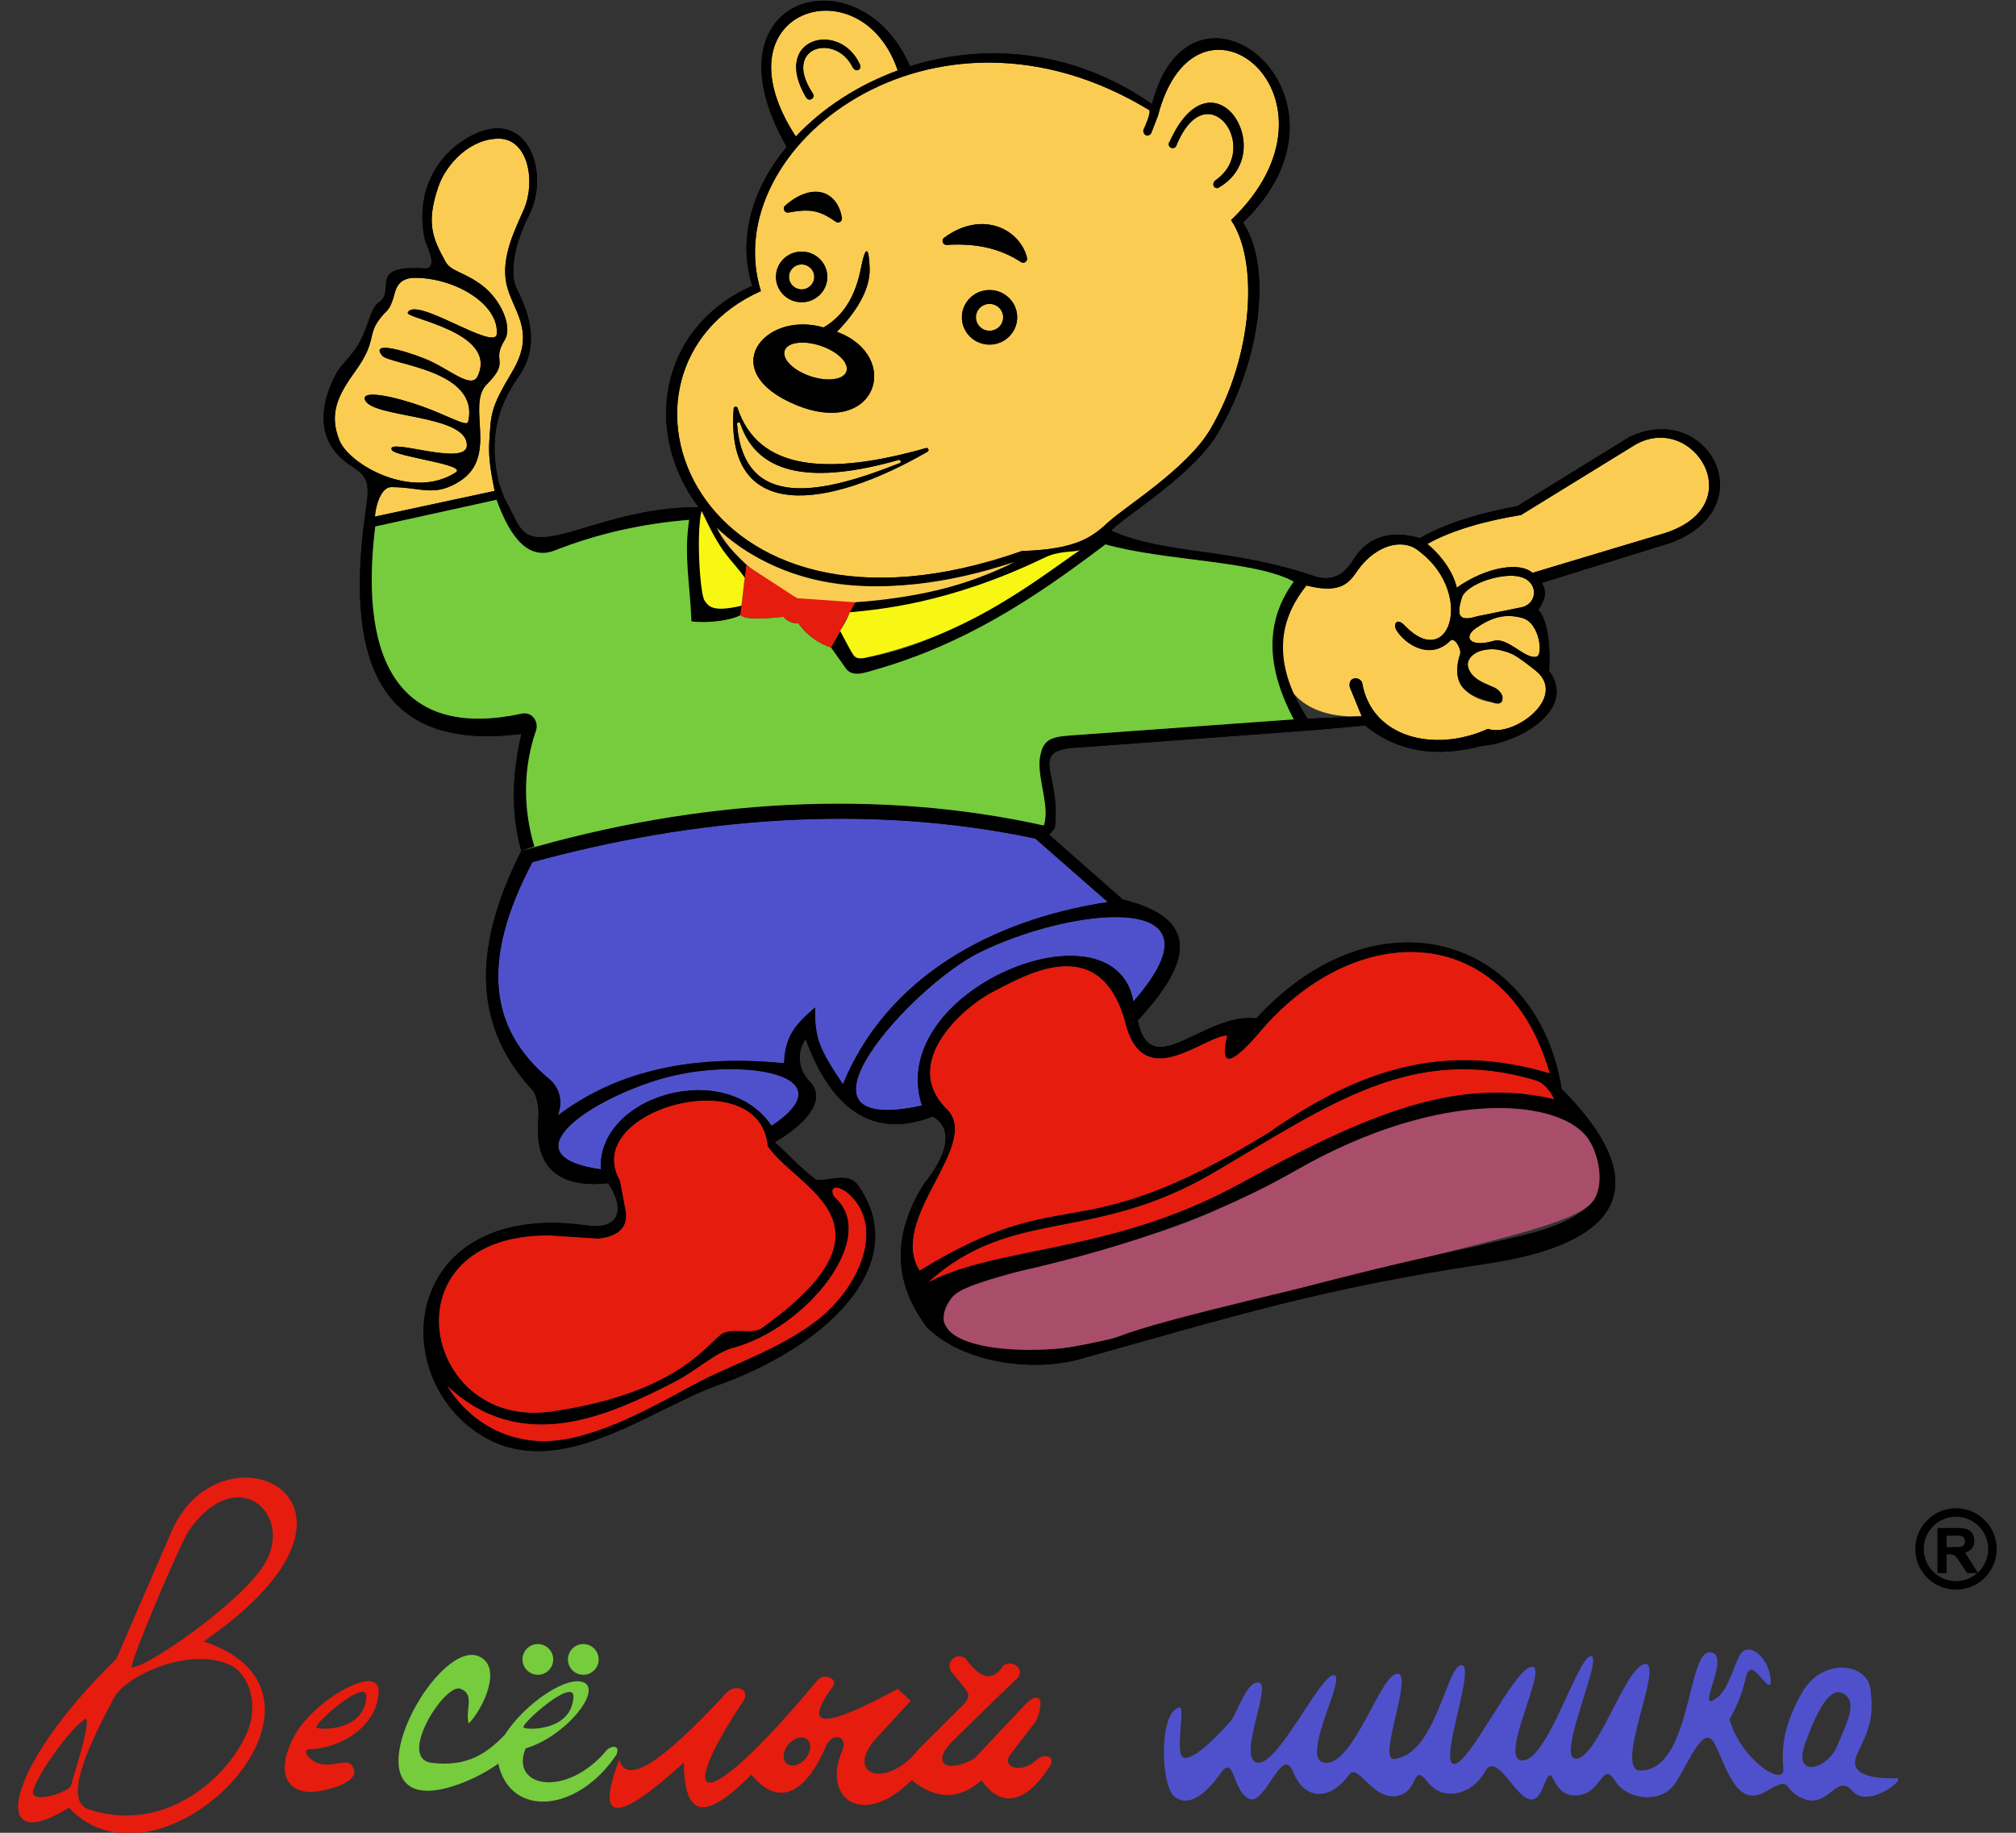 <?xml version="1.0" encoding="UTF-8"?> <!-- Creator: CorelDRAW 2019 (64-Bit) --> <svg xmlns="http://www.w3.org/2000/svg" xmlns:xlink="http://www.w3.org/1999/xlink" xmlns:xodm="http://www.corel.com/coreldraw/odm/2003" xml:space="preserve" width="110mm" height="100mm" version="1.1" style="shape-rendering:geometricPrecision; text-rendering:geometricPrecision; image-rendering:optimizeQuality; fill-rule:evenodd; clip-rule:evenodd" viewBox="0 0 11000 10000"><rect x="0" y="0" width="11000" height="10000" fill="#333333" stroke="none"/> <defs> <style type="text/css"> <![CDATA[ .fil0 {fill:none} .fil4 {fill:black} .fil6 {fill:#4F51CC} .fil3 {fill:#4F51CC} .fil10 {fill:#76CC3D} .fil2 {fill:#76CC3D} .fil7 {fill:#A84E6A} .fil8 {fill:#D44A3F} .fil9 {fill:#E61C0E} .fil1 {fill:#E61C0E} .fil11 {fill:#F7F713} .fil5 {fill:#FACD52} ]]> </style> </defs> <g id="Слой_x0020_1">  <g id="_1946261530272"> <rect class="fil0" x="-3.33" y="3.8" width="11000" height="10000"></rect> <path class="fil1" d="M634.52 9051.75l301.93 -696.63c271.46,-626.35 1283.95,-164.93 174.83,600.8 892.1,295.38 -231.64,1443.61 -735.52,906.95 -443.01,280.15 -353.13,-216.83 258.76,-811.12zm3329.05 185.08c50.75,-54.72 134.55,-16.41 91.46,45.49 -376.96,564.72 -238.2,656.88 404.64,-113.67 35.62,-43.18 116.1,-9.18 84.83,32.09 -162.85,226.22 -64.82,241.38 353.71,14.01l71.09 64.87 -188.27 204.96c-177.02,194.23 50.22,288.99 234.14,56.8 83.46,-83.22 166.9,-166.44 250.35,-249.66 15.27,-21.53 27.72,-43.53 6,-71.48l-84.47 -104.57c-23.51,-45.8 26.77,-104.71 81.15,-66.27 80.22,110.53 148.09,127.03 202.75,42.7 30.36,-38.7 125.3,-2.14 83.39,61.41l-72.7 69.04 -281.81 275.12c-128.52,128.51 -27.04,179.95 117.09,96.74l283.16 -300.68c58.08,-58.66 108.91,-37.98 53.56,95.8l-141.19 183.94c-48.13,62.71 49.43,108.42 133.1,36.95 55.64,-52.46 113.44,-24.04 84.8,23.36 -105.45,166.92 -247.39,262.29 -374.78,79.88 -124.34,107.29 -243.16,107.61 -381.07,-0.7 -273.57,271.05 -491.67,93.46 -377.9,-163.36 31.9,-77.99 -53.76,-98.82 -88.55,-26.66 -115.26,275.28 -267.77,334.5 -407.79,159.25 -252.46,254.43 -365.58,240.1 -368.89,-65.1 -364.83,332.55 -485.66,331.69 -352.17,-16.77 36.95,137.44 215.22,35.74 584.37,-363.49zm450.55 265.31c-17.3,-29.98 -60.7,-29.95 -96.95,0.09 -36.22,30.01 -51.57,78.68 -34.27,108.66 17.33,29.98 60.74,29.95 96.97,-0.09 36.22,-30.02 51.57,-78.67 34.25,-108.66zm-2801.55 -42.09c-105.65,184.65 -65.1,323.82 92.72,316.26 82.92,-3.97 246.64,-50.25 226.34,-119.8 -20.3,-69.55 -68.7,-27.25 -156.14,-28.76 -79.93,-1.38 -135.48,-81.82 -87.93,-84.28 161.55,0 370.04,-119.94 378.37,-310.76 7.22,-164.93 -347.67,42.7 -453.36,227.34zm113.67 -34.81c5.05,13.6 258.26,27.09 272.47,-163.79 8.74,-117.12 -288.62,144.65 -272.47,163.79zm-1266.63 -42.88c-98.52,69.55 -290.77,355.38 -279.47,402.23 13.23,54.87 199.99,-9.92 207.58,-42.86 9.72,-42.17 126.88,-398.18 71.89,-359.37zm791.49 -299.94c103.87,44.78 167.77,213.42 93.19,379.41 -113,251.46 -455.77,544.94 -860.09,410.35 -134.66,-44.82 -20.26,-312.38 131.13,-595.22 40.67,-114.13 395.41,-298.18 635.77,-194.54zm-532.75 14.85c74.07,9.35 614.28,-364.6 730.72,-573.01 151.47,-271.11 -160.29,-547.39 -420.09,-170.1 -41.4,60.11 -314.64,696.35 -310.63,743.11z"></path> <path class="fil2" d="M2557.32 9403.92c-21.59,-77.7 37.73,-157.82 -45.66,-189.97 -83.38,-32.14 -348.96,381.37 -154.97,404.65 193.99,23.27 299.43,-52.42 397.06,-152.38 113.75,-178.28 355.65,-335.88 438.92,-282.4 83.28,53.48 -115.72,295.49 -324.5,355.24 -88.54,213.46 221.15,275.14 442.15,10.51 19.04,-22.81 76.12,-33.77 53.79,23.3 -212.15,318.37 -579.38,348.07 -645.41,49.93 -127.5,91.28 -321.37,166.49 -428.97,144.17 -321.54,-66.68 108.84,-820.69 322.76,-729.84 133.73,56.8 22.25,289.09 -55.17,366.79zm625.38 -433.67c46.32,0 83.86,37.55 83.86,83.87 0,46.32 -37.54,83.86 -83.86,83.86 -46.32,0 -83.87,-37.54 -83.87,-83.86 0,-46.32 37.55,-83.87 83.87,-83.87zm-247.96 0c46.32,0 83.86,37.55 83.86,83.87 0,46.32 -37.54,83.86 -83.86,83.86 -46.32,0 -83.87,-37.54 -83.87,-83.86 0,-46.32 37.55,-83.87 83.87,-83.87zm-78.15 454.99c5.05,13.61 258.26,27.09 272.47,-163.79 8.73,-117.12 -288.63,144.65 -272.47,163.79z"></path> <path class="fil3" d="M6436.08 9315.63c-113.88,20.97 -104.35,423.18 -28.71,486.1 75.64,62.93 170.7,-10.96 250.29,-123.41 79.6,-112.45 62.76,82.09 153.29,134.36 90.53,52.26 183.18,-301.2 244.9,-145.19 60.37,152.6 197.43,162.21 303.4,18.05 48.48,-73.47 124.51,131.01 256,114.62 131.5,-16.4 85,-191.47 174.83,-77.04 89.82,114.43 248.98,61.38 311.61,-55.83 80.47,-150.59 226.04,319.14 317.52,84.45 66.62,-170.94 29.72,44.69 175.7,44.69 145.99,0 145.12,-193.79 215.39,-82.5 70.27,111.28 249.37,123.95 322.06,27.11 72.69,-96.85 159.24,-346.33 221.97,-229.09 62.73,117.24 117.41,358.47 278.96,263.84 161.55,-94.64 79.02,-9.34 211.56,40.32 132.54,49.66 176.31,-144.12 262.48,-44.42 86.16,99.69 297.49,-69.22 241.21,-69.22 -56.29,0 -283.65,8.06 -213.68,-136.09 69.97,-144.15 88.26,-199.45 71.41,-347.23 -16.85,-147.79 -262.35,-177.34 -372.12,13.58 -109.78,190.92 -111.98,314.6 -103.86,418.07 8.12,103.46 -232.38,-47.5 -293.48,-270.74 98.23,-169.33 79.17,-261.23 115.82,-269.9 36.65,-8.67 121.69,158.5 107.4,42.31 -14.29,-116.18 -126.67,-206.02 -170.95,-115 -44.28,91.02 -64.4,201.8 -143.66,240.78 -79.26,38.97 104.52,-262.66 -18.14,-262.66 -122.65,0 -99.09,640.07 -375.62,644.79 -152.14,2.6 129.46,-587.63 24.71,-581.22 -104.75,6.41 -254.69,506.02 -374.5,516.53 -119.82,10.52 151.24,-564.6 78.27,-559.87 -72.96,4.72 -234.52,569.73 -372.95,569.46 -138.42,-0.27 146.09,-516.91 50.44,-511.38 -95.64,5.53 -337.7,533.48 -424.17,530.47 -86.47,-3.01 121.49,-537.82 40.87,-539.21 -80.63,-1.39 -140.4,492.31 -368.27,511.7 -91.97,7.81 109.35,-470.43 17.16,-464.78 -92.19,5.65 -233.28,489.55 -388.51,486.37 -155.23,-3.19 116.9,-472.3 43.49,-478.44 -73.41,-6.14 -305.99,497.36 -417.89,477.04 -111.89,-20.32 77.02,-416.79 11.25,-435.95 -65.77,-19.17 -121.42,164.95 -153.54,204.93 -32.12,39.97 -251.75,281.55 -276.39,181.39 -17.35,-70.51 22.97,-257.49 -5.55,-251.79zm3588.19 211.09c52.92,-128.49 111.62,-236.36 38.24,-283.65 -73.37,-47.28 -141.83,73.45 -212.52,268.06 -71.17,195.95 121.35,144.08 174.28,15.59z"></path> <path class="fil4" d="M2844.62 4642.56c961.92,-282.48 1948.54,-339.42 2857.19,-137.12l-5.99 -1.37c32.64,-104.84 -30.92,-237.01 -23.44,-358.22 15.66,-104.3 45.44,-125.01 175.32,-133.49l1211.41 -87.27c-135.04,-255.93 -173.15,-514.92 0.09,-751.67 -210.57,-115.68 -701.14,-111.39 -1027.49,-203.18 -408.6,310.26 -777.91,547.52 -1263.53,686.28 -59.95,17.12 -124.8,41 -159.21,-18.37l-74.06 -104.64 54.78 -90.49c59.49,53.4 36.96,156.68 99.48,150.58 322.37,-31.45 782.34,-277.31 1202.7,-591.42 -50.72,18.41 -114.36,32.39 -199.5,40.38 5.34,0.34 10.26,-0.03 14.58,-1.44 -334.87,155.05 -696.99,278.76 -1070.22,299.59l29.94 -54.49c297.83,-21.09 623.33,-84.8 874.63,-222.37 -775.47,260.72 -1327.11,109.11 -1631.38,-185.41 34.87,91.36 102.52,141.78 162.15,205.69l-1.77 74.85c-115.06,-117.43 -169.99,-219.44 -228,-353.07 -5.03,-5.98 -9.96,-12.04 -14.81,-18.11 -17.11,196.49 -18.1,332.95 17.21,489.37 10.66,47.22 106.27,56.29 203.79,27.02l-9.28 52.69c-41.35,23.71 -159.19,46.05 -266.35,33.47 -9.07,-218.88 -42.05,-354.23 -12.74,-553.94 -248.18,20 -492.12,72.56 -730.69,166 -137.19,55.52 -240.35,-53.23 -320.03,-275.62l-661.9 145.83c-94.86,773.63 161.21,1158.86 800.03,1021.02 55.54,-11.97 94.05,44.04 76.97,93.28 -67.81,195.45 -73.56,416.57 -8.6,632.18l-71.28 23.46c-281.95,558.17 -250.6,972.64 68,1313.6 23.42,47.97 29.59,101.66 24.24,159.21 -22.64,274.82 136.59,367.44 381.29,340.18l-0.09 0.02c96.47,141.87 61.51,257.34 -115.96,230.69 -951.89,-133.35 -1093.98,724.16 -649.07,1092.03 444.9,367.86 982.65,-94.4 1393.09,-230.97 625.22,-235.03 1021.01,-681.37 733.7,-1082.43 -59.33,-82.81 -200.6,0 -237.99,-36.05 -99.43,-79.53 -120.54,-111.87 -214.58,-196.85l-0.04 0.02c139.26,-80.18 286.71,-213.62 199.28,-322 -75.06,-70.51 -80.1,-170.96 -30.59,-241.47 137.2,378.42 366.51,552.61 694.78,422.43l-0.84 0.39c149.61,87.67 23.86,280.84 -48.56,368.46 -162.26,260.36 -180.05,520.5 15.54,780.84 171.53,173.54 519.56,249.83 815.75,180.42 874.96,-244.68 1341.58,-392.22 2238.47,-526.04 896.9,-133.81 818.46,-546.34 410.09,-952.89 -137.03,-840.38 -1012.71,-1098.34 -1665.83,-385.72 -285.42,-34.54 -575.65,359.76 -647.84,11.38 284.65,-305.53 356.17,-552.6 -81.38,-659.99l-401.27 -353.01 30.53 -37.17c38.7,-310.57 -166.42,-430.2 151.02,-440.55l1271.38 -94.19 270.87 -24.27c176.84,144.47 391.01,176.94 638.16,110.57 191.9,-11.68 524.66,-196.17 365.03,-409.42 2.57,-6.64 18.01,-250.32 -58.1,-331.98 23.69,-40.02 57.79,-90.89 18.02,-147.27l699.71 -217.11c522.46,-190.28 209.85,-784.85 -222.02,-578.23l-610.84 376.5c-168.36,30.18 -381.1,86.55 -530.26,174.22 -146.63,-39.96 -275.01,-19.82 -360.83,112.81 -57.62,100.38 -131.03,122.09 -214.53,95.65 -465.15,-159.45 -811.71,-114.84 -1111.14,-249.62l12.5 -11.37c94.63,-86.67 441.4,-299.65 571.74,-521.61 243.07,-413.97 291.92,-918.27 136.02,-1147.51 715.32,-685.34 -279.81,-1483.14 -496.43,-646.35 -436.42,-303.78 -919.25,-332.97 -1322.19,-205.68l1.99 -0.68c-275.08,-634.63 -1144.95,-386.19 -673,439.91 -185.89,224.73 -269.27,496.65 -188.16,758.31 -514.74,229.61 -596.86,804.14 -292.63,1207.63 -426.76,-1 -726.16,184.82 -890.34,162.13 -87.21,-12.05 -100.33,-88.51 -169.62,-212.24l0 -0.01c-3.69,-10.17 -33.28,-86.06 -33.28,-97.86 -46.91,-213.51 -12.56,-387.68 109.45,-561.79 97.14,-138.62 90.13,-288.61 -8.41,-482.78 -35.09,-69.13 -25.55,-216.76 67.03,-399.97 118.95,-235.37 -8.83,-599.52 -320.19,-431.47 -192.03,103.63 -299.66,311.67 -248.99,560.53 5.47,26.88 82.09,165.83 -1.38,160.71 -316.46,-19.41 -150.84,119.69 -248.06,184.98 -48.11,32.3 -57.83,139.28 -114.47,232.95 -40.36,66.8 -96.23,109.65 -124.91,166.75 -112.32,223.69 -67.43,389.74 81.49,488.26 51.23,33.88 93.32,61.13 95.7,128.57 1.97,55.91 -1.6,46.58 -14.02,147.11 -117.54,866.32 127.56,1283 853.33,1190.99 -48.58,212.76 -60.41,425.54 -0.36,638.3zm1179.75 -2416.27c113.17,342.49 494.23,370.22 1028.06,218.42 5.33,-1.51 10.87,1.15 13,6.26 2.13,5.06 0.17,10.85 -4.58,13.6 -544.23,314.5 -1105.26,394.06 -1057.65,-235.67 0.38,-5.2 4.27,-9.3 9.44,-9.98 5.23,-0.69 10.08,2.36 11.73,7.37zm15.1 84.45c96.18,291.2 409.57,327.93 863.5,198.87 4.49,-1.27 9.26,1 11.06,5.33 1.8,4.32 0.41,9.86 -3.91,11.57 -416.38,164.58 -851.24,269.24 -888.64,-213.55 -0.34,-4.38 3.61,-7.91 8.03,-8.49 4.42,-0.57 8.58,2.07 9.96,6.27zm705.72 -846.51c-4.04,-120.52 -22.43,-129.12 -47.92,0.01 -25.49,129.13 -80.11,250.72 -203.62,322.21 -326.13,-93.66 -592,240.37 -150.55,422.78 441.45,182.42 581.89,-266.25 223.23,-399.08 96.85,-97.39 182.9,-225.41 178.86,-345.92zm-267.33 422.42c-93.12,-31.33 -181.15,-19.54 -196.58,26.35 -15.45,45.87 47.54,108.48 140.66,139.83 93.12,31.33 181.15,19.54 196.58,-26.35 15.45,-45.88 -47.54,-108.48 -140.66,-139.83zm81.78 -676.89c-88.99,-64.3 -144.15,-70.97 -257.38,-50.3 -9.79,1.79 -19.22,-3.03 -23.51,-12.01 -4.28,-8.96 -2.12,-19.32 5.4,-25.82 155.23,-134.21 285.95,-75.5 309.66,66.95 1.47,8.88 -2.34,17.29 -9.98,22.04 -7.65,4.74 -16.89,4.41 -24.19,-0.86zm1010.9 220.1c-110.57,-73.66 -245.87,-104.08 -404.57,-93.53 -9.79,0.66 -18.5,-5.02 -21.86,-14.24 -3.36,-9.19 -0.36,-19.13 7.52,-24.94 208.31,-153.69 414.62,-45.95 452.1,109.53 2.14,8.88 -1.21,17.68 -8.68,22.9 -7.49,5.23 -16.91,5.34 -24.51,0.28zm-1196.58 -57.25c77.41,0 140.16,61.91 140.16,138.27 0,76.37 -62.75,138.27 -140.16,138.27 -77.4,0 -140.15,-61.9 -140.15,-138.27 0,-76.36 62.75,-138.27 140.15,-138.27zm0 70.24c38.09,0 68.96,30.46 68.96,68.03 0,37.58 -30.87,68.03 -68.96,68.03 -38.09,0 -68.96,-30.45 -68.96,-68.03 0,-37.57 30.87,-68.03 68.96,-68.03zm1025.34 139.59c83.36,0 150.93,66.66 150.93,148.9 0,82.25 -67.57,148.91 -150.93,148.91 -83.37,0 -150.94,-66.66 -150.94,-148.91 0,-82.24 67.57,-148.9 150.94,-148.9zm0 75.63c41.01,0 74.26,32.81 74.26,73.27 0,40.47 -33.25,73.27 -74.26,73.27 -41.02,0 -74.27,-32.8 -74.27,-73.27 0,-40.46 33.25,-73.27 74.27,-73.27zm983.41 -886.61c-19.98,26.16 16.66,52.06 34.59,26.39 166.29,-413.06 470.86,10.55 212.91,187.16 -25.93,27 5.11,54.32 25.61,34.73 328.61,-198.46 -39.78,-763.27 -273.11,-248.28zm-1984.4 -239.58c17.92,27.19 54.02,1.41 35.9,-23.7 -169.14,-253.48 123.89,-330.7 217.66,-142 16.78,33.01 52.39,12.93 40.8,-12.59 -107.33,-244.61 -488.63,-149.09 -294.36,178.29zm506.03 -149.56c-222.89,80.45 -418.34,208.85 -563.6,364.11l1.5 -1.72c-450.25,-690.68 357.72,-947.36 555.93,-360.29l6.17 -2.1zm-752.68 1205.95c-242.27,-781.66 935.75,-1706.68 2117.81,-988.04 14.96,8.6 -25.42,97.8 -29.51,106.11 -8.33,16.92 14.76,51.42 40.74,22l37.16 -95.73c209.75,-810.29 1091.92,-95.25 399.25,568.38 150.96,221.99 122.82,739.07 -112.56,1139.93 -126.19,214.93 -461.99,421.16 -553.64,505.09 -91.63,83.92 -173.84,151.14 -474.37,160.41 -1806.24,636.16 -2379.79,-992.2 -1424.88,-1418.15zm1985.69 3981.11c-141.08,-494.84 -553.25,-241.35 -713.79,-161.03 -162.17,81.13 -519.27,389.8 -253.91,646.42 183.8,196.79 -328.93,595.1 -151.98,878.27 816.56,-502.25 835.27,-96.5 1903.37,-752.09 518.11,-363.6 977.42,-490.59 1534.68,-324.72 -234.12,-821.62 -1036.11,-848.29 -1564.11,-245.99 -182.92,218.37 -236.4,211.18 -195.71,39.81 -130.33,2.02 -462.57,326.98 -558.55,-80.67zm486.03 827.9c-669.81,392.94 -1097.33,182.51 -1560.56,600.34 388.94,-202.29 1005.14,-155.89 1703.76,-539.54 698.63,-383.65 1182.76,-583.73 1713.84,-460.7 -19.97,-42.46 -55.78,-89.1 -99.78,-102.33 -674.83,-202.81 -1128.48,133.35 -1757.26,502.23zm1500.05 419.33c238.39,-59.13 407.16,-108.35 553.05,-244.77 80.87,-75.63 76.1,-261.4 14.27,-361.07 -306.33,-493.76 -7443.14,2060.23 -567.32,605.84zm-5424.47 -4138l-653.42 140.2c5.2,-70.38 37.8,-161.05 88.3,-161.05 164.18,0 235.63,57.26 375.99,-32.89 211.7,-135.99 32.7,-414.16 146.29,-527.73 131.71,-131.66 21.52,-120.71 97.44,-241.53 45.18,-71.92 -20.4,-220.37 -120.79,-296.85 -100.39,-76.49 -171.28,-75.5 -202.05,-131.4 -69.84,-126.85 -106.73,-209.11 -39.36,-407.17 43.45,-127.74 177.58,-267.11 335.45,-263.51 155.48,5.39 196.68,233.93 132.2,384.53 -42.23,98.65 -126.63,256.23 -96.31,404.92 30.31,148.69 167.97,255.52 31.93,482.32 -121.27,202.15 -114.64,229.45 -124.91,380.13 -4.19,61.35 0.64,133.18 29.24,270.03zm-434.41 -1162.63c215.59,-0.25 456.55,141.49 446.25,304.87 -6.4,101.49 -446.18,-209.9 -486.09,-114.5 -13.17,31.48 495.12,105.46 381.45,346.28 -35.26,74.7 -159.2,-44.41 -286.67,-94.87 -127.47,-50.45 -299.09,-96.42 -234.19,-17.15 40.33,49.26 537.63,77.3 468.53,362.38 -6.51,26.88 -117.98,-38.5 -249.11,-85.28 -153.01,-54.58 -327.65,-91.23 -314.07,-39.29 27.39,104.7 562.15,78.17 556.61,252.76 -3.75,117.93 -441.44,-46.59 -409.88,23.17 17.63,38.97 425.71,80.96 346.41,124.89 -6.04,4.22 2.09,-1.34 0,0 -233.29,149.35 -577.65,-42.51 -631.93,-177.03 -59.27,-146.92 -5.67,-248.48 86.67,-376.71 116.74,-162.13 66.81,-193.25 127.39,-277.15 48.75,-67.52 51.73,-39.7 79.47,-118.78 10.78,-30.72 12.9,-114.14 119.16,-113.59zm4864.22 1678.5c-166.27,205.47 -178.06,444.83 6.36,727.16l294.88 -13.37 -64.78 -158.32c-13.05,-61.76 57.4,-59.19 67.32,-23.88 51.29,298.76 394.11,383 685.88,250.74 138.82,49.36 441.31,-174.24 259.45,-318.79 -24.41,-19.4 -95.04,-73.94 -126.55,-89.19 -194.94,-94.41 -378.93,83.94 -99.42,182.33 54.26,19.09 73.9,116.01 -13.37,79.99 -87.26,-36.02 -234.77,-48.49 -171.95,-261.44 8.48,-28.74 -30.93,-96.13 -52.4,-74.48 -109.76,110.7 -247.8,21.33 -295.59,-58.33 -16.22,-27.05 -0.82,-72.45 46.69,-23.03 249.5,259.48 388.67,-196.57 55.56,-422.56 -101.55,-56.32 -234.16,6.89 -313.88,122.13 -43.33,62.64 -87.9,130.24 -278.2,81.04zm1177.41 177.29c-98.01,-26.83 -172.04,-0.62 -253.57,55.87 -71.5,49.54 -31.1,106.77 97.18,69.19 75.67,-22.16 168.85,98.01 230.8,86.82 41.11,0.39 23.6,-185.06 -74.41,-211.88zm-9.08 -223.97c-98.01,-26.83 -284.74,35.88 -318.27,106.21 -41.72,124.39 -2.46,133.79 83.62,108.06l241.96 -49.11c86.63,-21.18 90.7,-138.33 -7.31,-165.16zm619.46 -717.65l-617.17 379.85c-197.13,32.05 -381.18,84.39 -511.24,158.01 76.38,62.58 141.62,153.44 160.51,238.38 167.81,-118.13 350.37,-139.96 412.73,-80.7l696.53 -209.18c516.79,-142.88 181.2,-681.31 -141.36,-486.36zm-5093.38 5105.35c-187.07,97.28 -491.91,282.55 -761.83,321.09 -277.76,39.67 -502.98,-100.15 -622.91,-297.15 404.84,381.74 874.15,170.04 1245.2,-21.4 118.83,-61.3 216.87,-157.12 313.44,-183.08 402.21,-108.15 803.02,-603.26 558.15,-821.4 -18.79,-16.75 -31.74,-89.15 59.77,-33.06 208.26,164.23 100.08,471.19 -108.11,662.22 -190.64,174.92 -501.49,278.02 -683.71,372.78zm371.7 -1273.36l-6.06 -9.23c-42.6,-471.01 -1035.06,-193.24 -803.76,192.64l-2.05 0.37 29.59 154.9c17.13,90.7 -31.11,143.26 -146.67,157.29l-264.05 -16.99c-909.51,-11.16 -704.25,1062.4 5.48,960.78 709.74,-101.62 859.15,-385.75 939.35,-428.62 63.42,-26.48 162.5,7.37 209.41,-26.19 786.54,-562.71 207.9,-752.68 38.76,-984.95zm835.7 -230c-206.38,-632.33 1052.92,-1139.75 1153.57,-567.82 545.23,-619.32 -350.15,-513.59 -846.87,-264.05 -362.33,182.02 -1114.8,1007.59 -306.7,831.87zm-1752.6 347.96c-19.52,-404.75 682.51,-608 931.98,-237.21 423.04,-281.52 -162.34,-374.66 -575.24,-264.04 -391.73,104.96 -887.44,425.86 -356.74,501.25zm-234 -294.05c292.05,-220.04 686.47,-339.46 1234.17,-284.7 5.22,-149.75 62.23,-212.33 169.68,-304.54 -4.53,168.8 24.76,229.17 151.4,419.26 238.51,-580.9 805.81,-896.61 1445.25,-994.37l-395.9 -346.52c-918.89,-194.27 -1863,-111.44 -2743.55,128.77 -284.81,539.29 -234.8,911.77 91.84,1183.35 46.41,38.58 79.92,108.36 47.11,198.75z"></path> <path class="fil5" d="M4024.37 2226.29c113.17,342.49 494.23,370.22 1028.06,218.42 5.33,-1.51 10.87,1.15 13,6.26 2.13,5.06 0.17,10.85 -4.58,13.6 -544.23,314.5 -1105.26,394.06 -1057.65,-235.67 0.38,-5.2 4.27,-9.3 9.44,-9.98 5.23,-0.69 10.08,2.36 11.73,7.37zm-114.45 652.15c467.53,422.24 1036.8,363.36 1631.38,185.41 -355.7,177.59 -814.98,270.36 -1192.7,200.08 -209.95,-108.47 -359.65,-235.85 -438.68,-385.49zm129.55 -567.7c96.18,291.2 409.57,327.93 863.5,198.87 4.49,-1.27 9.26,1 11.06,5.33 1.8,4.32 0.41,9.86 -3.91,11.57 -416.38,164.58 -851.24,269.24 -888.64,-213.55 -0.34,-4.38 3.61,-7.91 8.03,-8.49 4.42,-0.57 8.58,2.07 9.96,6.27zm705.72 -846.51c-4.04,-120.52 -22.43,-129.12 -47.92,0.01 -25.49,129.13 -80.11,250.72 -203.62,322.21 -326.13,-93.66 -592,240.37 -150.55,422.78 441.45,182.42 581.89,-266.25 223.23,-399.08 96.85,-97.39 182.9,-225.41 178.86,-345.92zm-267.33 422.42c-93.12,-31.33 -181.15,-19.54 -196.58,26.35 -15.45,45.87 47.54,108.48 140.66,139.83 93.12,31.33 181.15,19.54 196.58,-26.35 15.45,-45.88 -47.54,-108.48 -140.66,-139.83zm81.78 -676.89c-88.99,-64.3 -144.15,-70.97 -257.38,-50.3 -9.79,1.79 -19.22,-3.03 -23.51,-12.01 -4.28,-8.96 -2.12,-19.32 5.4,-25.82 155.23,-134.21 285.95,-75.5 309.66,66.95 1.47,8.88 -2.34,17.29 -9.98,22.04 -7.65,4.74 -16.89,4.41 -24.19,-0.86zm1010.9 220.1c-110.57,-73.66 -245.87,-104.08 -404.57,-93.53 -9.79,0.66 -18.5,-5.02 -21.86,-14.24 -3.36,-9.19 -0.36,-19.13 7.52,-24.94 208.31,-153.69 414.62,-45.95 452.1,109.53 2.14,8.88 -1.21,17.68 -8.68,22.9 -7.49,5.23 -16.91,5.34 -24.51,0.28zm-1196.58 -57.25c77.41,0 140.16,61.91 140.16,138.27 0,76.37 -62.75,138.27 -140.16,138.27 -77.4,0 -140.15,-61.9 -140.15,-138.27 0,-76.36 62.75,-138.27 140.15,-138.27zm0 70.24c38.09,0 68.96,30.46 68.96,68.03 0,37.58 -30.87,68.03 -68.96,68.03 -38.09,0 -68.96,-30.45 -68.96,-68.03 0,-37.57 30.87,-68.03 68.96,-68.03zm1025.34 139.59c83.36,0 150.93,66.66 150.93,148.9 0,82.25 -67.57,148.91 -150.93,148.91 -83.37,0 -150.94,-66.66 -150.94,-148.91 0,-82.24 67.57,-148.9 150.94,-148.9zm0 75.63c41.01,0 74.26,32.81 74.26,73.27 0,40.47 -33.25,73.27 -74.26,73.27 -41.02,0 -74.27,-32.8 -74.27,-73.27 0,-40.46 33.25,-73.27 74.27,-73.27zm983.41 -886.61c-19.98,26.16 16.66,52.06 34.59,26.39 166.29,-413.06 470.86,10.55 212.91,187.16 -25.93,27 5.11,54.32 25.61,34.73 328.61,-198.46 -39.78,-763.27 -273.11,-248.28zm-1984.4 -239.58c17.92,27.19 54.02,1.41 35.9,-23.7 -169.14,-253.48 123.89,-330.7 217.66,-142 16.78,33.01 52.39,12.93 40.8,-12.59 -107.33,-244.61 -488.63,-149.09 -294.36,178.29zm506.03 -149.56c-222.89,80.45 -418.34,208.85 -563.6,364.11l1.5 -1.72c-450.25,-690.68 357.72,-947.36 555.93,-360.29l6.17 -2.1zm-752.68 1205.95c-242.27,-781.66 935.75,-1706.68 2117.81,-988.04 14.96,8.6 -25.42,97.8 -29.51,106.11 -8.33,16.92 14.76,51.42 40.74,22l37.16 -95.73c209.75,-810.29 1091.92,-95.25 399.25,568.38 150.96,221.99 122.82,739.07 -112.56,1139.93 -126.19,214.93 -461.99,421.16 -553.64,505.09 -91.63,83.92 -173.84,151.14 -474.37,160.41 -1806.24,636.16 -2379.79,-992.2 -1424.88,-1418.15zm-1452.7 1090.34l-653.42 140.2c5.2,-70.38 37.8,-161.05 88.3,-161.05 164.18,0 235.63,57.26 375.99,-32.89 211.7,-135.99 32.7,-414.16 146.29,-527.73 131.71,-131.66 21.52,-120.71 97.44,-241.53 45.18,-71.92 -20.4,-220.37 -120.79,-296.85 -100.39,-76.49 -171.28,-75.5 -202.05,-131.4 -69.84,-126.85 -106.73,-209.11 -39.36,-407.17 43.45,-127.74 177.58,-267.11 335.45,-263.51 155.48,5.39 196.68,233.93 132.2,384.53 -42.23,98.65 -126.63,256.23 -96.31,404.92 30.31,148.69 167.97,255.52 31.93,482.32 -121.27,202.15 -114.64,229.45 -124.91,380.13 -4.19,61.35 0.64,133.18 29.24,270.03zm-434.41 -1162.63c215.59,-0.25 456.55,141.49 446.25,304.87 -6.4,101.49 -446.18,-209.9 -486.09,-114.5 -13.17,31.48 495.12,105.46 381.45,346.28 -35.26,74.7 -159.2,-44.41 -286.67,-94.87 -127.47,-50.45 -299.09,-96.42 -234.19,-17.15 40.33,49.26 537.63,77.3 468.53,362.38 -6.51,26.88 -117.98,-38.5 -249.11,-85.28 -153.01,-54.58 -327.65,-91.23 -314.07,-39.29 27.39,104.7 562.15,78.17 556.61,252.76 -3.75,117.93 -441.44,-46.59 -409.88,23.17 17.63,38.97 425.71,80.96 346.41,124.89 -6.04,4.22 2.09,-1.34 0,0 -233.29,149.35 -577.65,-42.51 -631.93,-177.03 -59.27,-146.92 -5.67,-248.48 86.67,-376.71 116.74,-162.13 66.81,-193.25 127.39,-277.15 48.75,-67.52 51.73,-39.7 79.47,-118.78 10.78,-30.72 12.9,-114.14 119.16,-113.59zm4864.22 1678.5c-241.62,298.58 -205.27,736.77 301.24,713.79l-64.78 -158.32c-13.05,-61.76 57.4,-59.19 67.32,-23.88 51.29,298.76 394.11,383 685.88,250.74 138.82,49.36 441.31,-174.24 259.45,-318.79 -24.41,-19.4 -94.04,-76.25 -126.55,-89.19 -37.9,-15.09 -84.72,-27.7 -111.21,-26.74 -152.25,5.5 -154.84,91.08 -97.99,149.08 28.95,29.54 95.15,48.76 117.13,63.14 66.6,43.58 42.24,85.06 -20.72,76.84 -94.1,-12.26 -235.14,-81.97 -171.95,-261.44 9.94,-28.23 -30.93,-96.13 -52.4,-74.48 -109.76,110.7 -247.8,21.33 -295.59,-58.33 -16.22,-27.05 -0.82,-72.45 46.69,-23.03 249.5,259.48 388.67,-196.57 55.56,-422.56 -101.55,-56.32 -234.16,6.89 -313.88,122.13 -43.33,62.64 -87.9,130.24 -278.2,81.04zm1177.41 177.29c-98.01,-26.83 -172.04,-0.62 -253.57,55.87 -71.5,49.54 -31.1,106.77 97.18,69.19 75.67,-22.16 168.85,98.01 230.8,86.82 41.11,0.39 23.6,-185.06 -74.41,-211.88zm-9.08 -223.97c-98.01,-26.83 -284.74,35.88 -318.27,106.21 -41.72,124.39 -2.46,133.79 83.62,108.06l241.96 -49.11c86.63,-21.18 90.7,-138.33 -7.31,-165.16zm619.46 -717.65l-617.17 379.85c-197.13,32.05 -381.18,84.39 -511.24,158.01 76.38,62.58 141.62,153.44 160.51,238.38 167.81,-118.13 350.37,-139.96 412.73,-80.7l696.53 -209.18c516.79,-142.88 181.2,-681.31 -141.36,-486.36z"></path> <path class="fil6" d="M5030.58 6032.14c-206.38,-632.33 1052.92,-1139.75 1153.57,-567.82 545.23,-619.32 -350.15,-513.59 -846.87,-264.05 -362.33,182.02 -1114.8,1007.59 -306.7,831.87zm-1752.6 347.96c-19.52,-404.75 682.51,-608 931.98,-237.21 423.04,-281.52 -162.34,-374.66 -575.24,-264.04 -391.73,104.96 -887.44,425.86 -356.74,501.25zm-234 -294.05c292.05,-220.04 686.47,-339.46 1234.17,-284.7 5.22,-149.75 62.23,-212.33 169.68,-304.54 -4.53,168.8 24.76,229.17 151.4,419.26 238.51,-580.9 805.81,-896.61 1445.25,-994.37l-395.9 -346.52c-918.89,-194.27 -1863,-111.44 -2743.55,128.77 -284.81,539.29 -234.8,911.77 91.84,1183.35 46.41,38.58 79.92,108.36 47.11,198.75z"></path> <path class="fil7" d="M6137.35 5569.38c-141.08,-494.84 -553.25,-241.35 -713.79,-161.03 -162.17,81.13 -519.27,389.8 -253.91,646.42 183.8,196.79 -328.93,595.1 -151.98,878.27 816.56,-502.25 835.27,-96.5 1903.37,-752.09 518.11,-363.6 977.42,-490.59 1534.68,-324.72 -234.12,-821.62 -1036.11,-848.29 -1564.11,-245.99 -182.92,218.37 -236.4,211.18 -195.71,39.81 -130.33,2.02 -462.57,326.98 -558.55,-80.67zm486.03 827.9c-669.81,392.94 -1097.33,182.51 -1560.56,600.34 388.94,-202.29 1005.14,-155.89 1703.76,-539.54 698.63,-383.65 1182.76,-583.73 1713.84,-460.7 -19.97,-42.46 -55.78,-89.1 -99.78,-102.33 -674.83,-202.81 -1128.48,133.35 -1757.26,502.23zm205.76 96.73c-432.75,304.49 -1529.39,449.22 -1632.01,581.14 -258.28,331.99 588.58,340.25 905.04,217.63 270.99,-105.02 1067.45,-275.17 1726.86,-443.72 372,-95.09 741.33,-177.99 847.45,-277.22 80.85,-75.6 76.1,-261.4 14.27,-361.07 -163.96,-264.28 -813.29,-361.56 -1861.61,283.24zm-3005.96 1041.49c-187.07,97.28 -491.91,282.55 -761.83,321.09 -277.76,39.67 -502.98,-100.15 -622.91,-297.15 404.84,381.74 874.15,170.04 1245.2,-21.4 118.83,-61.3 216.87,-157.12 313.44,-183.08 402.21,-108.15 803.02,-603.26 558.15,-821.4 -18.79,-16.75 -31.74,-89.15 59.77,-33.06 208.26,164.23 100.08,471.19 -108.11,662.22 -190.64,174.92 -501.49,278.02 -683.71,372.78zm371.7 -1273.36l-6.06 -9.23c-42.6,-471.01 -1035.06,-193.24 -803.76,192.64l-2.05 0.37 29.59 154.9c17.13,90.7 -31.11,143.26 -146.67,157.29l-264.05 -16.99c-909.51,-11.16 -704.25,1062.4 5.48,960.78 709.74,-101.62 859.15,-385.75 939.35,-428.62 63.42,-26.48 162.5,7.37 209.41,-26.19 786.54,-562.71 207.9,-752.68 38.76,-984.95z"></path> <path class="fil8" d="M6137.35 5569.38c-141.08,-494.84 -553.25,-241.35 -713.79,-161.03 -162.17,81.13 -519.27,389.8 -253.91,646.42 183.8,196.79 -328.93,595.1 -151.98,878.27 816.56,-502.25 835.27,-96.5 1903.37,-752.09 518.11,-363.6 977.42,-490.59 1534.68,-324.72 -234.12,-821.62 -1036.11,-848.29 -1564.11,-245.99 -182.92,218.37 -236.4,211.18 -195.71,39.81 -130.33,2.02 -462.57,326.98 -558.55,-80.67zm-1942.47 692.76l-6.06 -9.23c-42.6,-471.01 -1035.06,-193.24 -803.76,192.64l-2.05 0.37 29.59 154.9c17.13,90.7 -31.11,143.26 -146.67,157.29l-264.05 -16.99c-909.51,-11.16 -704.25,1062.4 5.48,960.78 709.74,-101.62 859.15,-385.75 939.35,-428.62 63.42,-26.48 162.5,7.37 209.41,-26.19 786.54,-562.71 207.9,-752.68 38.76,-984.95z"></path> <path class="fil9" d="M3823.18 7535.5c-187.07,97.28 -491.91,282.55 -761.83,321.09 -277.76,39.67 -502.98,-100.15 -622.91,-297.15 404.84,381.74 874.15,170.04 1245.2,-21.4 118.83,-61.3 216.87,-157.12 313.44,-183.08 402.21,-108.15 803.02,-603.26 558.15,-821.4 -18.79,-16.75 -31.74,-89.15 59.77,-33.06 208.26,164.23 100.08,471.19 -108.11,662.22 -190.64,174.92 -501.49,278.02 -683.71,372.78zm2314.17 -1966.12c-141.08,-494.84 -553.25,-241.35 -713.79,-161.03 -162.17,81.13 -519.27,389.8 -253.91,646.42 183.8,196.79 -328.93,595.1 -151.98,878.27 816.56,-502.25 835.27,-96.5 1903.37,-752.09 518.11,-363.6 977.42,-490.59 1534.68,-324.72 -234.12,-821.62 -1036.11,-848.29 -1564.11,-245.99 -182.92,218.37 -236.4,211.18 -195.71,39.81 -130.33,2.02 -462.57,326.98 -558.55,-80.67zm486.03 827.9c-669.81,392.94 -1097.33,182.51 -1560.56,600.34 388.94,-202.29 1005.14,-155.89 1703.76,-539.54 698.63,-383.65 1182.76,-583.73 1713.84,-460.7 -19.97,-42.46 -55.78,-89.1 -99.78,-102.33 -674.83,-202.81 -1128.48,133.35 -1757.26,502.23zm-2428.5 -135.14l-6.06 -9.23c-42.6,-471.01 -1035.06,-193.24 -803.76,192.64l-2.05 0.37 29.59 154.9c17.13,90.7 -31.11,143.26 -146.67,157.29l-264.05 -16.99c-909.51,-11.16 -704.25,1062.4 5.48,960.78 709.74,-101.62 859.15,-385.75 939.35,-428.62 63.42,-26.48 162.5,7.37 209.41,-26.19 786.54,-562.71 207.9,-752.68 38.76,-984.95z"></path> <path class="fil4" d="M2844.62 4642.56c961.92,-282.48 1948.54,-339.42 2857.19,-137.12l-5.99 -1.37c32.64,-104.84 -30.92,-237.01 -23.44,-358.22 15.66,-104.3 45.44,-125.01 175.32,-133.49l1211.41 -87.27c-135.04,-255.93 -173.15,-514.92 0.09,-751.67 -210.57,-115.68 -701.14,-111.39 -1027.49,-203.18 -408.6,310.26 -777.91,547.52 -1263.53,686.28 -59.95,17.12 -124.8,41 -159.21,-18.37l-74.06 -104.64 54.78 -90.49c59.49,53.4 36.96,156.68 99.48,150.58 322.37,-31.45 782.34,-277.31 1202.7,-591.42 -50.72,18.41 -114.36,32.39 -199.5,40.38 5.34,0.34 10.26,-0.03 14.58,-1.44 -334.87,155.05 -696.99,278.76 -1070.22,299.59l29.94 -54.49c297.83,-21.09 623.33,-84.8 874.63,-222.37 -775.47,260.72 -1327.11,109.11 -1631.38,-185.41 34.87,91.36 102.52,141.78 162.15,205.69l-1.77 74.85c-115.06,-117.43 -169.99,-219.44 -228,-353.07 -5.03,-5.98 -9.96,-12.04 -14.81,-18.11 -17.11,196.49 -18.1,332.95 17.21,489.37 10.66,47.22 106.27,56.29 203.79,27.02l-9.28 52.69c-41.35,23.71 -159.19,46.05 -266.35,33.47 -9.07,-218.88 -42.05,-354.23 -12.74,-553.94 -248.18,20 -492.12,72.56 -730.69,166 -137.19,55.52 -240.35,-53.23 -320.03,-275.62l-661.9 145.83c-94.86,773.63 161.21,1158.86 800.03,1021.02 55.54,-11.97 94.05,44.04 76.97,93.28 -67.81,195.45 -73.56,416.57 -8.6,632.18l-71.28 23.46c-281.95,558.17 -250.6,972.64 68,1313.6 23.42,47.97 29.59,101.66 24.24,159.21 -22.64,274.82 136.59,367.44 381.29,340.18l-0.09 0.02c96.47,141.87 61.51,257.34 -115.96,230.69 -951.89,-133.35 -1093.98,724.16 -649.07,1092.03 444.9,367.86 982.65,-94.4 1393.09,-230.97 625.22,-235.03 1021.01,-681.37 733.7,-1082.43 -59.33,-82.81 -200.6,0 -237.99,-36.05 -99.43,-79.53 -120.54,-111.87 -214.58,-196.85l-0.04 0.02c139.26,-80.18 286.71,-213.62 199.28,-322 -75.06,-70.51 -80.1,-170.96 -30.59,-241.47 137.2,378.42 366.51,552.61 694.78,422.43l-0.84 0.39c149.61,87.67 23.86,280.84 -48.56,368.46 -162.26,260.36 -180.05,520.5 15.54,780.84 171.53,173.54 519.56,249.83 815.75,180.42 874.96,-244.68 1341.58,-392.22 2238.47,-526.04 896.9,-133.81 818.46,-546.34 410.09,-952.89 -137.03,-840.38 -1012.71,-1098.34 -1665.83,-385.72 -285.42,-34.54 -575.65,359.76 -647.84,11.38 284.65,-305.53 356.17,-552.6 -81.38,-659.99l-401.27 -353.01 30.53 -37.17c38.7,-310.57 -166.42,-430.2 151.02,-440.55l1271.38 -94.19 270.87 -24.27c176.84,144.47 391.01,176.94 638.16,110.57 191.9,-11.68 524.66,-196.17 365.03,-409.42 2.57,-6.64 18.01,-250.32 -58.1,-331.98 23.69,-40.02 57.79,-90.89 18.02,-147.27l699.71 -217.11c522.46,-190.28 209.85,-784.85 -222.02,-578.23l-610.84 376.5c-168.36,30.18 -381.1,86.55 -530.26,174.22 -146.63,-39.96 -275.01,-19.82 -360.83,112.81 -57.62,100.38 -131.03,122.09 -214.53,95.65 -465.15,-159.45 -811.71,-114.84 -1111.14,-249.62l12.5 -11.37c94.63,-86.67 441.4,-299.65 571.74,-521.61 243.07,-413.97 291.92,-918.27 136.02,-1147.51 715.32,-685.34 -279.81,-1483.14 -496.43,-646.35 -436.42,-303.78 -919.25,-332.97 -1322.19,-205.68l1.99 -0.68c-275.08,-634.63 -1144.95,-386.19 -673,439.91 -185.89,224.73 -269.27,496.65 -188.16,758.31 -514.74,229.61 -596.86,804.14 -292.63,1207.63 -426.76,-1 -726.16,184.82 -890.34,162.13 -87.21,-12.05 -100.33,-88.51 -169.62,-212.24l0 -0.01c-3.69,-10.17 -33.28,-86.06 -33.28,-97.86 -46.91,-213.51 -12.56,-387.68 109.45,-561.79 97.14,-138.62 90.13,-288.61 -8.41,-482.78 -35.09,-69.13 -25.55,-216.76 67.03,-399.97 118.95,-235.37 -8.83,-599.52 -320.19,-431.47 -192.03,103.63 -299.66,311.67 -248.99,560.53 5.47,26.88 82.09,165.83 -1.38,160.71 -316.46,-19.41 -150.84,119.69 -248.06,184.98 -48.11,32.3 -57.83,139.28 -114.47,232.95 -40.36,66.8 -96.23,109.65 -124.91,166.75 -112.32,223.69 -67.43,389.74 81.49,488.26 51.23,33.88 93.32,61.13 95.7,128.57 1.97,55.91 -1.6,46.58 -14.02,147.11 -117.54,866.32 127.56,1283 853.33,1190.99 -48.58,212.76 -60.41,425.54 -0.36,638.3zm1179.75 -2416.27c113.17,342.49 494.23,370.22 1028.06,218.42 5.33,-1.51 10.87,1.15 13,6.26 2.13,5.06 0.17,10.85 -4.58,13.6 -544.23,314.5 -1105.26,394.06 -1057.65,-235.67 0.38,-5.2 4.27,-9.3 9.44,-9.98 5.23,-0.69 10.08,2.36 11.73,7.37zm15.1 84.45c96.18,291.2 409.57,327.93 863.5,198.87 4.49,-1.27 9.26,1 11.06,5.33 1.8,4.32 0.41,9.86 -3.91,11.57 -416.38,164.58 -851.24,269.24 -888.64,-213.55 -0.34,-4.38 3.61,-7.91 8.03,-8.49 4.42,-0.57 8.58,2.07 9.96,6.27zm705.72 -846.51c-4.04,-120.52 -22.43,-129.12 -47.92,0.01 -25.49,129.13 -80.11,250.72 -203.62,322.21 -326.13,-93.66 -592,240.37 -150.55,422.78 441.45,182.42 581.89,-266.25 223.23,-399.08 96.85,-97.39 182.9,-225.41 178.86,-345.92zm-267.33 422.42c-93.12,-31.33 -181.15,-19.54 -196.58,26.35 -15.45,45.87 47.54,108.48 140.66,139.83 93.12,31.33 181.15,19.54 196.58,-26.35 15.45,-45.88 -47.54,-108.48 -140.66,-139.83zm81.78 -676.89c-88.99,-64.3 -144.15,-70.97 -257.38,-50.3 -9.79,1.79 -19.22,-3.03 -23.51,-12.01 -4.28,-8.96 -2.12,-19.32 5.4,-25.82 155.23,-134.21 285.95,-75.5 309.66,66.95 1.47,8.88 -2.34,17.29 -9.98,22.04 -7.65,4.74 -16.89,4.41 -24.19,-0.86zm1010.9 220.1c-110.57,-73.66 -245.87,-104.08 -404.57,-93.53 -9.79,0.66 -18.5,-5.02 -21.86,-14.24 -3.36,-9.19 -0.36,-19.13 7.52,-24.94 208.31,-153.69 414.62,-45.95 452.1,109.53 2.14,8.88 -1.21,17.68 -8.68,22.9 -7.49,5.23 -16.91,5.34 -24.51,0.28zm-1196.58 -57.25c77.41,0 140.16,61.91 140.16,138.27 0,76.37 -62.75,138.27 -140.16,138.27 -77.4,0 -140.15,-61.9 -140.15,-138.27 0,-76.36 62.75,-138.27 140.15,-138.27zm0 70.24c38.09,0 68.96,30.46 68.96,68.03 0,37.58 -30.87,68.03 -68.96,68.03 -38.09,0 -68.96,-30.45 -68.96,-68.03 0,-37.57 30.87,-68.03 68.96,-68.03zm1025.34 139.59c83.36,0 150.93,66.66 150.93,148.9 0,82.25 -67.57,148.91 -150.93,148.91 -83.37,0 -150.94,-66.66 -150.94,-148.91 0,-82.24 67.57,-148.9 150.94,-148.9zm0 75.63c41.01,0 74.26,32.81 74.26,73.27 0,40.47 -33.25,73.27 -74.26,73.27 -41.02,0 -74.27,-32.8 -74.27,-73.27 0,-40.46 33.25,-73.27 74.27,-73.27zm983.41 -886.61c-19.98,26.16 16.66,52.06 34.59,26.39 166.29,-413.06 470.86,10.55 212.91,187.16 -25.93,27 5.11,54.32 25.61,34.73 328.61,-198.46 -39.78,-763.27 -273.11,-248.28zm-1984.4 -239.58c17.92,27.19 54.02,1.41 35.9,-23.7 -169.14,-253.48 123.89,-330.7 217.66,-142 16.78,33.01 52.39,12.93 40.8,-12.59 -107.33,-244.61 -488.63,-149.09 -294.36,178.29zm506.03 -149.56c-222.89,80.45 -418.34,208.85 -563.6,364.11l1.5 -1.72c-450.25,-690.68 357.72,-947.36 555.93,-360.29l6.17 -2.1zm-752.68 1205.95c-242.27,-781.66 935.75,-1706.68 2117.81,-988.04 14.96,8.6 -25.42,97.8 -29.51,106.11 -8.33,16.92 14.76,51.42 40.74,22l37.16 -95.73c209.75,-810.29 1091.92,-95.25 399.25,568.38 150.96,221.99 122.82,739.07 -112.56,1139.93 -126.19,214.93 -461.99,421.16 -553.64,505.09 -91.63,83.92 -173.84,151.14 -474.37,160.41 -1806.24,636.16 -2379.79,-992.2 -1424.88,-1418.15zm1985.69 3981.11c-141.08,-494.84 -553.25,-241.35 -713.79,-161.03 -162.17,81.13 -519.27,389.8 -253.91,646.42 183.8,196.79 -328.93,595.1 -151.98,878.27 816.56,-502.25 835.27,-96.5 1903.37,-752.09 518.11,-363.6 977.42,-490.59 1534.68,-324.72 -234.12,-821.62 -1036.11,-848.29 -1564.11,-245.99 -182.92,218.37 -236.4,211.18 -195.71,39.81 -130.33,2.02 -462.57,326.98 -558.55,-80.67zm486.03 827.9c-669.81,392.94 -1097.33,182.51 -1560.56,600.34 388.94,-202.29 1005.14,-155.89 1703.76,-539.54 698.63,-383.65 1182.76,-583.73 1713.84,-460.7 -19.97,-42.46 -55.78,-89.1 -99.78,-102.33 -674.83,-202.81 -1128.48,133.35 -1757.26,502.23zm1442.55 400.16c238.38,-59.13 464.67,-89.19 610.55,-225.6 80.86,-75.62 56.97,-252.61 -6.09,-351.48 -146.16,-229.15 -809.62,-287.82 -1600.59,166.11 -560.15,321.46 -1200.26,485.07 -1618.34,573.73 -517.22,109.71 -372.3,520 377.94,392.15 534.35,-91.06 1086.94,-311.74 2236.53,-554.91zm-5366.97 -4118.83l-653.42 140.2c5.2,-70.38 37.8,-161.05 88.3,-161.05 164.18,0 235.63,57.26 375.99,-32.89 211.7,-135.99 32.7,-414.16 146.29,-527.73 131.71,-131.66 21.52,-120.71 97.44,-241.53 45.18,-71.92 -20.4,-220.37 -120.79,-296.85 -100.39,-76.49 -171.28,-75.5 -202.05,-131.4 -69.84,-126.85 -106.73,-209.11 -39.36,-407.17 43.45,-127.74 177.58,-267.11 335.45,-263.51 155.48,5.39 196.68,233.93 132.2,384.53 -42.23,98.65 -126.63,256.23 -96.31,404.92 30.31,148.69 167.97,255.52 31.93,482.32 -121.27,202.15 -114.64,229.45 -124.91,380.13 -4.19,61.35 0.64,133.18 29.24,270.03zm-434.41 -1162.63c215.59,-0.25 456.55,141.49 446.25,304.87 -6.4,101.49 -446.18,-209.9 -486.09,-114.5 -13.17,31.48 495.12,105.46 381.45,346.28 -35.26,74.7 -159.2,-44.41 -286.67,-94.87 -127.47,-50.45 -299.09,-96.42 -234.19,-17.15 40.33,49.26 537.63,77.3 468.53,362.38 -6.51,26.88 -117.98,-38.5 -249.11,-85.28 -153.01,-54.58 -327.65,-91.23 -314.07,-39.29 27.39,104.7 562.15,78.17 556.61,252.76 -3.75,117.93 -441.44,-46.59 -409.88,23.17 17.63,38.97 425.71,80.96 346.41,124.89 -6.04,4.22 2.09,-1.34 0,0 -233.29,149.35 -577.65,-42.51 -631.93,-177.03 -59.27,-146.92 -5.67,-248.48 86.67,-376.71 116.74,-162.13 66.81,-193.25 127.39,-277.15 48.75,-67.52 51.73,-39.7 79.47,-118.78 10.78,-30.72 12.9,-114.14 119.16,-113.59zm4864.22 1678.5c-166.27,205.47 -178.06,444.83 6.36,727.16l294.88 -13.37 -64.78 -158.32c-13.05,-61.76 57.4,-59.19 67.32,-23.88 51.29,298.76 394.11,383 685.88,250.74 138.82,49.36 441.31,-174.24 259.45,-318.79 -24.41,-19.4 -95.04,-73.94 -126.55,-89.19 -194.94,-94.41 -378.93,83.94 -99.42,182.33 54.26,19.09 73.9,116.01 -13.37,79.99 -87.26,-36.02 -234.77,-48.49 -171.95,-261.44 8.48,-28.74 -30.93,-96.13 -52.4,-74.48 -109.76,110.7 -247.8,21.33 -295.59,-58.33 -16.22,-27.05 -0.82,-72.45 46.69,-23.03 249.5,259.48 388.67,-196.57 55.56,-422.56 -101.55,-56.32 -234.16,6.89 -313.88,122.13 -43.33,62.64 -87.9,130.24 -278.2,81.04zm1177.41 177.29c-98.01,-26.83 -172.04,-0.62 -253.57,55.87 -71.5,49.54 -31.1,106.77 97.18,69.19 75.67,-22.16 168.85,98.01 230.8,86.82 41.11,0.39 23.6,-185.06 -74.41,-211.88zm-9.08 -223.97c-98.01,-26.83 -284.74,35.88 -318.27,106.21 -41.72,124.39 -2.46,133.79 83.62,108.06l241.96 -49.11c86.63,-21.18 90.7,-138.33 -7.31,-165.16zm619.46 -717.65l-617.17 379.85c-197.13,32.05 -381.18,84.39 -511.24,158.01 76.38,62.58 141.62,153.44 160.51,238.38 167.81,-118.13 350.37,-139.96 412.73,-80.7l696.53 -209.18c516.79,-142.88 181.2,-681.31 -141.36,-486.36zm-5093.38 5105.35c-187.07,97.28 -491.91,282.55 -761.83,321.09 -277.76,39.67 -502.98,-100.15 -622.91,-297.15 404.84,381.74 874.15,170.04 1245.2,-21.4 118.83,-61.3 216.87,-157.12 313.44,-183.08 402.21,-108.15 803.02,-603.26 558.15,-821.4 -18.79,-16.75 -31.74,-89.15 59.77,-33.06 208.26,164.23 100.08,471.19 -108.11,662.22 -190.64,174.92 -501.49,278.02 -683.71,372.78zm371.7 -1273.36l-6.06 -9.23c-42.6,-471.01 -1035.06,-193.24 -803.76,192.64l-2.05 0.37 29.59 154.9c17.13,90.7 -31.11,143.26 -146.67,157.29l-264.05 -16.99c-909.51,-11.16 -704.25,1062.4 5.48,960.78 709.74,-101.62 859.15,-385.75 939.35,-428.62 63.42,-26.48 162.5,7.37 209.41,-26.19 786.54,-562.71 207.9,-752.68 38.76,-984.95zm835.7 -230c-206.38,-632.33 1052.92,-1139.75 1153.57,-567.82 545.23,-619.32 -350.15,-513.59 -846.87,-264.05 -362.33,182.02 -1114.8,1007.59 -306.7,831.87zm-1752.6 347.96c-19.52,-404.75 682.51,-608 931.98,-237.21 423.04,-281.52 -162.34,-374.66 -575.24,-264.04 -391.73,104.96 -887.44,425.86 -356.74,501.25zm-234 -294.05c292.05,-220.04 686.47,-339.46 1234.17,-284.7 5.22,-149.75 62.23,-212.33 169.68,-304.54 -4.53,168.8 24.76,229.17 151.4,419.26 238.51,-580.9 805.81,-896.61 1445.25,-994.37l-395.9 -346.52c-918.89,-194.27 -1863,-111.44 -2743.55,128.77 -284.81,539.29 -234.8,911.77 91.84,1183.35 46.41,38.58 79.92,108.36 47.11,198.75z"></path> <path class="fil10" d="M2844.62 4642.56c961.92,-282.48 1948.54,-339.42 2857.19,-137.12l-5.99 -1.37c32.64,-104.84 -30.92,-237.01 -23.44,-358.22 15.66,-104.3 45.44,-125.01 175.32,-133.49l1211.41 -87.27c-135.04,-255.93 -173.15,-514.92 0.09,-751.67 -210.57,-115.68 -701.14,-111.39 -1027.49,-203.18 -408.6,310.26 -777.91,547.52 -1263.53,686.28 -59.95,17.12 -124.8,41 -159.21,-18.37l-74.06 -104.64c-66.31,-22.18 -134.94,-67.36 -179.09,-133.43 -33.48,6.6 -74.82,-23.28 -81.2,-34.55 -253.18,25.8 -211.47,-11.87 -235.41,-8.65 -41.35,23.71 -159.19,46.05 -266.35,33.47 -9.07,-218.88 -42.05,-354.23 -12.74,-553.94 -248.18,20 -492.12,72.56 -730.69,166 -137.19,55.52 -240.35,-53.23 -320.03,-275.62l-661.9 145.83c-94.86,773.63 161.21,1158.86 800.03,1021.02 55.54,-11.97 94.05,44.04 76.97,93.28 -67.81,195.45 -73.56,416.57 -8.6,632.18l-71.28 23.46c0,0 0,0 0,0z"></path> <path class="fil1" d="M4072.07 3084.13l276.53 179.8 318.07 22.29 -131.76 247.29c-73.42,-26.95 -133.9,-70.43 -179.09,-133.43 -29.94,2 -57.29,-8.26 -81.2,-34.55 -125.8,13.08 -213.59,13.33 -235.41,-8.65l32.86 -272.75z"></path> <path class="fil11" d="M4583.83 3441.7c33.32,-48.47 53.86,-101.09 52.9,-100.99 146.06,-14.23 538.05,-44.21 1063.01,-298.19 79.1,-38.27 152.4,-28.45 192.13,-40.34 -223.75,149.82 -597.39,465.25 -1181.12,589.02 -50.64,2.92 -47.89,0.13 -126.92,-149.5zm-538.38 -136.61c7.91,-65.71 17.46,-153.02 18.39,-152.74 -81.99,-114.5 -120.14,-115.4 -236.35,-364.56 -29.47,127.36 -7.52,456.5 17.21,489.38 24.73,32.88 42.05,64.01 200.75,27.92z"></path> <path class="fil4" d="M10672.56 8229.43c-122.63,0 -222.05,99.41 -222.05,222.04 0,122.63 99.42,222.03 222.05,222.03 122.62,0 222.03,-99.4 222.03,-222.03 0,-122.63 -99.41,-222.04 -222.03,-222.04zm-101.05 353.57l0 -245.9 104.58 0c26.26,0 45.39,2.23 57.29,6.63 11.96,4.42 21.47,12.25 28.62,23.53 7.16,11.33 10.76,24.21 10.76,38.75 0,18.49 -5.39,33.72 -16.2,45.74 -8.36,9.29 -19.25,15.74 -34.01,19.72l40.14 63.55 28.68 45.88c34.96,-32.11 56.89,-78.21 56.89,-129.43 0,-97.04 -78.66,-175.71 -175.7,-175.71 -97.04,0 -175.71,78.67 -175.71,175.71 0,97.04 78.67,175.71 175.71,175.71 44.69,0 85.48,-16.71 116.48,-44.18l-55.72 0 -35.6 -53.69c-12.76,-19.07 -21.52,-31.09 -26.27,-36.07 -4.7,-4.93 -9.67,-8.35 -14.94,-10.19 -5.32,-1.83 -13.68,-2.74 -25.13,-2.74l-10.07 0 0 102.69 -49.8 0zm49.8 -141.85l36.75 0c23.8,0 38.63,-1.02 44.59,-3.03 5.89,-2.01 10.58,-5.5 13.91,-10.42 3.37,-4.92 5.03,-11.1 5.03,-18.49 0,-8.3 -2.24,-14.93 -6.63,-20.08 -4.41,-5.1 -10.66,-8.3 -18.67,-9.61 -4.06,-0.58 -16.14,-0.87 -36.22,-0.87l-38.76 0 0 62.5z"></path> </g> <rect class="fil0" x="-3754.07" y="-7996.73" width="18500" height="4000"></rect> </g> </svg> 